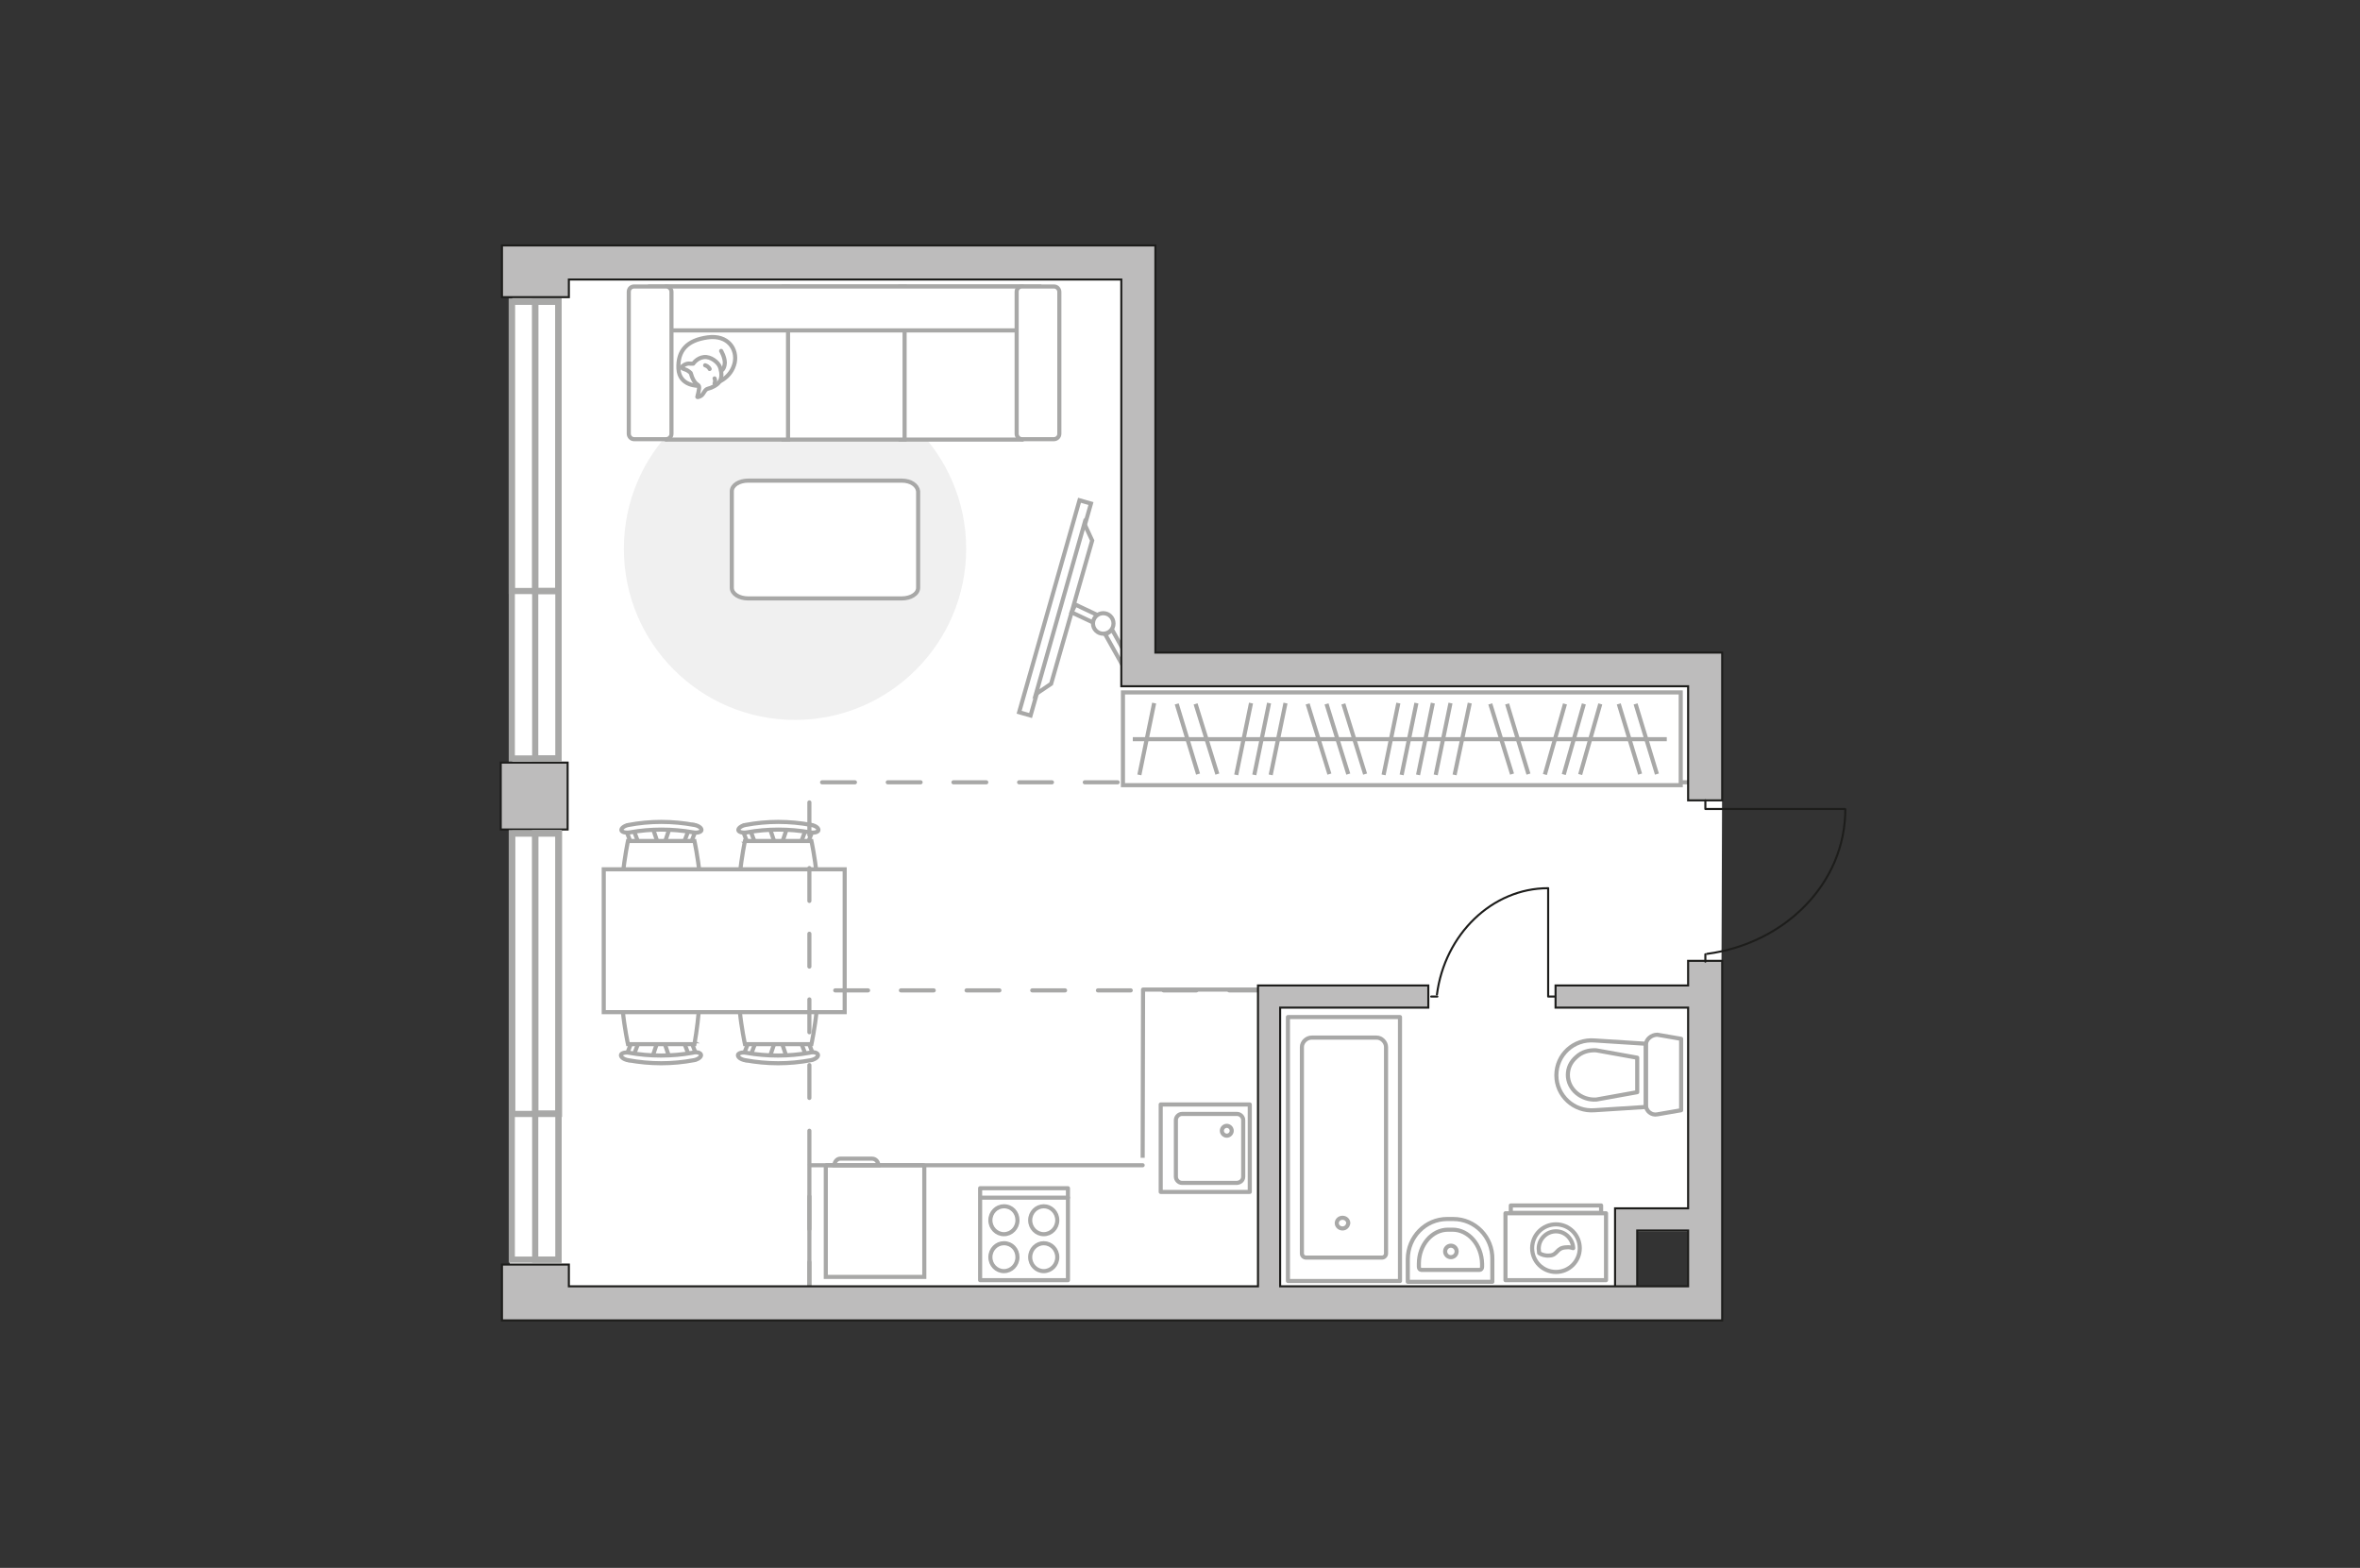 <?xml version="1.0" encoding="UTF-8"?>
<svg id="_Слой_1" data-name="Слой_1" xmlns="http://www.w3.org/2000/svg" version="1.1" viewBox="0 0 575 382">
  <rect x="0" y="0" width="575" height="382" fill="#333333" stroke="none"/>
  <!-- Generator: Adobe Illustrator 29.5.0, SVG Export Plug-In . SVG Version: 2.1.0 Build 137)  -->
  <defs>
    <style>
      .st0, .st1, .st2, .st3, .st4, .st5, .st6 {
        stroke: #a8a8a7;
      }

      .st0, .st2, .st3, .st5, .st7, .st8 {
        fill: none;
      }

      .st0, .st2, .st4, .st5, .st7, .st8 {
        stroke-linecap: round;
      }

      .st0, .st2, .st4, .st7, .st8 {
        stroke-linejoin: round;
      }

      .st9 {
        fill: #bdbcbc;
      }

      .st9, .st1, .st3, .st5 {
        stroke-miterlimit: 10;
      }

      .st9, .st8 {
        stroke: #1d1d1b;
        stroke-width: .5px;
      }

      .st1, .st10, .st4, .st6 {
        fill: #fff;
      }

      .st2 {
        stroke-dasharray: 8;
      }

      .st11 {
        fill: #f0f0f0;
      }

      .st5 {
        stroke-width: 1.5px;
      }

      .st7 {
        stroke: #8c8c8c;
      }

      .st6 {
        stroke-miterlimit: 10;
        stroke-width: 1px;
      }
    </style>
  </defs>
  <g id="bg">
    <polygon class="st10" points="419.7 159.1 419.2 300 398.5 300 399 321.6 123.5 321.6 124.2 307.9 124.8 290.4 124.8 188.6 124.8 59.8 281.3 59.8 281.3 159.1 419.7 159.1"/>
  </g>
  <g id="furniture">
    <g>
      <g>
        <path class="st0" d="M366.8,311.9h24.5v-16.3h-24.5v16.3Z"/>
        <rect class="st0" x="368.1" y="293.7" width="22" height="1.8"/>
      </g>
      <g>
        <circle class="st0" cx="379.1" cy="304.1" r="5.8"/>
        <path class="st0" d="M375,305.3c0-.4-.1-.7-.1-1.1,0-2.3,1.9-4.2,4.2-4.2s4.1,1.9,4.2,4.1c-.4-.1-.9-.3-1.7-.2-2.5.1-2,1.9-4.1,2-1,.1-1.9-.2-2.5-.6Z"/>
      </g>
    </g>
    <g>
      <path id="Vector_8" class="st1" d="M201.2,284.1v27h24v-27c0-.1-.1-.2-.2-.2h-23.6c0,0-.2.1-.2.2Z"/>
      <path id="Vector_9" class="st1" d="M212.5,282.3h-7.8c-.7,0-1.4.7-1.4,1.6h10.7c0-.9-.7-1.6-1.5-1.6Z"/>
    </g>
    <path id="Vector_51" class="st11" d="M193.7,92c23,0,41.7,18.7,41.7,41.7s-18.7,41.7-41.7,41.7-41.7-18.6-41.7-41.7,18.7-41.7,41.7-41.7Z"/>
    <path id="Vector_84" class="st4" d="M223.7,119.7v23.5c0,1.5-1.8,2.6-4,2.6h-37.4c-2.2,0-4-1.1-4-2.6v-23.5c0-1.5,1.8-2.6,4-2.6h37.4c2.2,0,3.8,1.1,4,2.6Z"/>
    <g>
      <path id="Vector_54" class="st1" d="M248.9,107.1h-29.5v-37.3h29.5v37.3Z"/>
      <path id="Vector_55" class="st1" d="M220.4,107.1h-29.5v-37.3h29.5v37.3Z"/>
      <path id="Vector_56" class="st1" d="M192,107.1h-29.5v-37.3h29.5v37.3Z"/>
      <path id="Vector_57" class="st1" d="M158.4,80.5v-10.7h94.7l-2.7,10.7h-92Z"/>
      <path id="Vector_58" class="st1" d="M249,69.8h7.8c.8,0,1.3.7,1.3,1.3v34.6c0,.8-.7,1.3-1.3,1.3h-7.8c-.8,0-1.3-.7-1.3-1.3v-34.6c0-.8.6-1.3,1.3-1.3Z"/>
      <path id="Vector_59" class="st1" d="M154.5,69.8h7.8c.8,0,1.3.7,1.3,1.3v34.6c0,.8-.7,1.3-1.3,1.3h-7.8c-.8,0-1.3-.7-1.3-1.3v-34.6c0-.8.6-1.3,1.3-1.3Z"/>
      <g>
        <path class="st4" d="M179,88.4c.7-3.3-1.6-6.9-6.6-6.2-5,.7-7.3,3.2-7.1,7.6s5,4.2,5,4.2c4.8,0,7.9-2.2,8.7-5.6Z"/>
        <path class="st4" d="M170.3,94.1c.2.4-.4,2.6-.4,2.6,0,0,0,.2.8-.2s.9-1.6,1.8-1.8c.9-.2,2.3-.9,2.8-1.7.7-.9.5-2.6.1-3.6-.4-1.1-2.2-2.6-3.9-2.4s-2.6,1.6-2.6,1.6h-.7c-1.2-.2-2.1.8-2.1.8,0,0-.2.3.8.6.9.3,1.4.9,1.4.9.8,2.9,1.9,2.7,2,3.2Z"/>
        <path class="st4" d="M171.8,89c.9.3,1.1.9,1.1.9"/>
        <path class="st4" d="M174.1,93.4c.3-.6,0-1.2,0-1.2"/>
        <path class="st0" d="M175.7,85.5s.9,1.5.9,2.9c-.1,1.7-.9,1.9-.9,1.9"/>
      </g>
    </g>
    <g>
      <polyline class="st8" points="379 242.8 377.2 242.8 377.2 216.5"/>
      <line class="st8" x1="350.2" y1="242.8" x2="348.7" y2="242.8"/>
      <path class="st8" d="M377.2,216.4c-13.7,0-25.2,11.3-27.1,25.9"/>
    </g>
    <g>
      <g id="Group_2">
        <g id="Group_3">
          <path id="Vector_10" class="st1" d="M163.2,201.6l-1.5,4.5h-1.2l-1.5-4.5h4.2Z"/>
        </g>
        <g id="Group_4">
          <path id="Vector_11" class="st1" d="M167.3,205.9c-.5-.1-.7-.4-.6-.8l1.4-3.7c0-.3.5-.5,1-.4s.7.4.6.8l-1.4,3.7c0,.3-.4.5-.8.5s-.2,0-.2-.1Z"/>
        </g>
        <g id="Group_5">
          <path id="Vector_12" class="st1" d="M153.8,205.6l-1.4-3.7c-.2-.4.1-.7.6-.8s1,0,1.1.4l1.4,3.7c.2.4-.1.7-.6.8h-.2c-.4,0-.8-.2-.9-.4Z"/>
        </g>
        <path id="Vector_13" class="st1" d="M153,204.9h16.2s3.4,15.6,0,18.9c-2.9,2.9-13.3,2.9-16.2,0-3.3-3.4,0-18.9,0-18.9Z"/>
        <path id="Vector_14" class="st1" d="M151.4,202.3c-.1-.5.7-1.1,1.7-1.3,5.3-1,10.7-1,16.1,0,1.1.2,1.8.8,1.7,1.3-.1.4-1,.7-2,.5-5.1-.9-10.4-.9-15.4,0-1.1.2-2-.1-2.1-.5Z"/>
      </g>
      <g id="Group_21" data-name="Group_2">
        <g id="Group_31" data-name="Group_3">
          <path id="Vector_101" data-name="Vector_10" class="st1" d="M191.8,201.6l-1.5,4.5h-1.3l-1.5-4.5h4.3Z"/>
        </g>
        <g id="Group_41" data-name="Group_4">
          <path id="Vector_111" data-name="Vector_11" class="st1" d="M195.8,205.9c-.5-.1-.7-.4-.6-.8l1.4-3.7c0-.3.5-.5,1-.4s.7.4.6.8l-1.4,3.7c0,.3-.4.5-.8.5s-.1,0-.2-.1Z"/>
        </g>
        <g id="Group_51" data-name="Group_5">
          <path id="Vector_121" data-name="Vector_12" class="st1" d="M182.2,205.6l-1.4-3.7c-.2-.4.1-.7.6-.8s1,0,1.1.4l1.4,3.7c.2.4-.1.7-.6.8h-.2c-.3,0-.6-.2-.9-.4Z"/>
        </g>
        <path id="Vector_131" data-name="Vector_13" class="st1" d="M181.5,204.9h16.2s3.4,15.6,0,18.9c-2.9,2.9-13.3,2.9-16.2,0-3.3-3.4,0-18.9,0-18.9Z"/>
        <path id="Vector_141" data-name="Vector_14" class="st1" d="M179.9,202.3c-.1-.5.7-1.1,1.7-1.3,5.3-1,10.7-1,16.1,0,1.1.2,1.8.8,1.7,1.3-.1.4-1,.7-2,.5-5.1-.9-10.4-.9-15.4,0-1.1.2-2-.1-2.1-.5Z"/>
      </g>
      <g id="Group_22" data-name="Group_2">
        <g id="Group_32" data-name="Group_3">
          <path id="Vector_102" data-name="Vector_10" class="st1" d="M187.5,257.7l1.5-4.5h1.2l1.5,4.5h-4.2Z"/>
        </g>
        <g id="Group_42" data-name="Group_4">
          <path id="Vector_112" data-name="Vector_11" class="st1" d="M183.4,253.4c.5.1.7.4.6.8l-1.4,3.7c0,.3-.5.5-1,.4s-.7-.4-.6-.8l1.4-3.7c0-.3.4-.5.8-.5s.2,0,.2,0Z"/>
        </g>
        <g id="Group_52" data-name="Group_5">
          <path id="Vector_122" data-name="Vector_12" class="st1" d="M196.9,253.7l1.4,3.7c.2.4-.1.7-.6.8s-1,0-1.1-.4l-1.4-3.7c-.2-.4.1-.7.6-.8h.2c.4,0,.8.3.9.4Z"/>
        </g>
        <path id="Vector_132" data-name="Vector_13" class="st1" d="M197.7,254.4h-16.2s-3.4-15.6,0-18.9c2.9-2.9,13.3-2.9,16.2,0,3.4,3.3,0,18.9,0,18.9Z"/>
        <path id="Vector_142" data-name="Vector_14" class="st1" d="M199.3,257c.1.5-.7,1.1-1.7,1.3-5.3,1-10.7,1-16.1,0-1.1-.2-1.8-.8-1.7-1.3.1-.4,1-.7,2-.5,5.1.9,10.4.9,15.4,0,1.1-.3,2,0,2.1.5Z"/>
      </g>
      <g id="Group_23" data-name="Group_2">
        <g id="Group_33" data-name="Group_3">
          <path id="Vector_103" data-name="Vector_10" class="st1" d="M158.9,257.7l1.5-4.5h1.2l1.5,4.5h-4.2Z"/>
        </g>
        <g id="Group_43" data-name="Group_4">
          <path id="Vector_113" data-name="Vector_11" class="st1" d="M154.9,253.4c.5.1.7.4.6.8l-1.4,3.7c0,.3-.5.5-1,.4s-.7-.4-.6-.8l1.4-3.7c0-.3.4-.5.8-.5s.1,0,.2,0Z"/>
        </g>
        <g id="Group_53" data-name="Group_5">
          <path id="Vector_123" data-name="Vector_12" class="st1" d="M168.4,253.7l1.4,3.7c.2.4-.1.7-.6.8-.5.1-1,0-1.1-.4l-1.4-3.7c-.2-.4.1-.7.6-.8h.2c.4,0,.7.3.9.4Z"/>
        </g>
        <path id="Vector_133" data-name="Vector_13" class="st1" d="M169.2,254.4h-16.2s-3.4-15.6,0-18.9c2.9-2.9,13.3-2.9,16.2,0s0,18.9,0,18.9Z"/>
        <path id="Vector_143" data-name="Vector_14" class="st1" d="M170.8,257c.1.5-.7,1.1-1.7,1.3-5.3,1-10.7,1-16.1,0-1.1-.2-1.8-.8-1.7-1.3.1-.4,1-.7,2-.5,5.1.9,10.4.9,15.4,0,1.1-.3,2,0,2.1.5Z"/>
      </g>
      <path id="Vector_35" class="st1" d="M205.8,211.8v34.8h-58.7v-34.8h58.7Z"/>
    </g>
    <path id="Vector_148" class="st0" d="M197.2,314.5v-30.6h81.2c0,.1.1-42.8.1-42.8h29.1"/>
    <g>
      <rect class="st6" x="230" y="146.5" width="53.7" height="2.9" transform="translate(44.4 354.6) rotate(-74.1)"/>
      <polygon class="st1" points="266.1 131.7 256.1 166.6 252.4 169.1 264.2 127.6 266.1 131.7"/>
      <g>
        <path class="st1" d="M270.1,154.1c.4-.2.6-.5.8-.8l5.1,9.2-1.7,1-5.1-9.1c.3,0,.6,0,.9-.3Z"/>
        <path class="st1" d="M267.5,149.9c-.6.4-1,1.1-1.1,1.8l-5.3-2.5.9-1.9,5.5,2.6Z"/>
      </g>
      <circle class="st1" cx="268.8" cy="151.9" r="2.5"/>
    </g>
  </g>
  <g id="plan">
    <polyline class="st2" points="197.2 315.5 197.2 190.6 414.1 190.6"/>
    <line class="st2" x1="307.5" y1="241.3" x2="197.2" y2="241.3"/>
    <g>
      <polygon class="st9" points="138.6 68.1 273.2 68.1 273.2 167.2 281.5 167.2 281.5 167.2 411.3 167.2 411.3 195 419.6 195 419.6 159 415.5 159 415.5 159 281.5 159 281.5 68.1 281.5 68.1 281.5 59.8 138.6 59.8 138.6 59.8 122.3 59.8 122.3 72.4 138.6 72.4 138.6 68.1"/>
      <rect class="st9" x="122" y="185.8" width="16.3" height="16.3"/>
      <polygon class="st9" points="419.6 234.1 411.3 234.1 411.3 240.1 379 240.1 379 245.5 411.3 245.5 411.3 294.4 393.5 294.4 393.5 295.1 393.5 295.1 393.5 313.4 398.9 313.4 398.9 299.8 411.3 299.8 411.3 313.4 311.9 313.4 311.9 245.5 348 245.5 348 240.1 311.9 240.1 311.9 240.1 306.5 240.1 306.5 313.4 138.6 313.4 138.6 308.1 122.3 308.1 122.3 321.7 138.6 321.7 138.6 321.7 417.1 321.7 417.1 321.7 419.6 321.7 419.6 234.1"/>
    </g>
    <g>
      <polyline class="st8" points="415.5 195 415.5 197.1 449.5 197.1"/>
      <line class="st8" x1="415.5" y1="232.5" x2="415.5" y2="234.3"/>
      <path class="st8" d="M449.6,197.2c0,18-14.7,32.7-33.7,35.2"/>
    </g>
    <g>
      <rect class="st0" x="313.8" y="247.8" width="27.3" height="64.3"/>
      <path class="st0" d="M327.1,299.3c-.8,0-1.4-.6-1.4-1.3s.6-1.3,1.4-1.3,1.4.6,1.4,1.3c-.1.8-.7,1.3-1.4,1.3Z"/>
      <path class="st0" d="M317.2,255.1v50.3c0,.6.5,1,1,1h18.5c.6,0,1-.5,1-1v-50.3c0-1.2-1.1-2.3-2.3-2.3h-15.8c-1.3,0-2.4,1.1-2.4,2.3Z"/>
    </g>
    <g>
      <path id="Vector_134" class="st0" d="M354.1,297h-1.5c-5.3,0-9.6,4.4-9.6,9.8v5.5h20.6v-5.5c.1-5.4-4.2-9.8-9.5-9.8Z"/>
      <path id="Vector_133" class="st0" d="M353.9,299.6h-1.1c-3.9,0-7.1,3.7-7.1,8.3v.8c0,.4.3.7.6.7h14.2c.3,0,.6-.3.6-.7v-.8c-.1-4.6-3.3-8.3-7.2-8.3Z"/>
      <circle class="st0" cx="353.5" cy="304.9" r="1.4"/>
    </g>
    <g>
      <path id="wc" class="st0" d="M388.9,256"/>
      <g id="Group_26">
        <path id="Vector_130" class="st0" d="M401,254.6v14.6c0,1.5,1.4,2.6,2.8,2.3l5.8-1v-17.4l-5.8-1c-1.4,0-2.8,1.1-2.8,2.5Z"/>
        <path id="Vector_131" class="st0" d="M379.2,262c0,4.9,4.2,8.9,9.3,8.5l12.5-.8v-15.4l-12.5-.8c-5.1-.4-9.3,3.5-9.3,8.5Z"/>
        <path id="Vector_132" class="st0" d="M398.9,266.1l-10,1.8c-1.8.1-3.5-.5-4.8-1.6s-2.1-2.7-2.1-4.4.7-3.2,2.1-4.4c1.3-1.2,3-1.7,4.8-1.6l10,1.8v8.4Z"/>
      </g>
    </g>
    <g>
      <g id="Group_27">
        <path id="Vector_140" class="st0" d="M282.8,269.1v21.3h21.7v-21.3h-21.7Z"/>
      </g>
      <path id="Vector_141" class="st0" d="M302.9,286.7v-13.8c0-.8-.7-1.5-1.5-1.5h-13.4c-.8,0-1.5.7-1.5,1.5v13.8c0,.8.7,1.5,1.5,1.5h13.4c.9-.1,1.5-.7,1.5-1.5Z"/>
      <path id="Vector_139" class="st0" d="M297.7,275.5c0-.7.6-1.2,1.2-1.2s1.2.5,1.2,1.2-.6,1.2-1.2,1.2-1.2-.5-1.2-1.2Z"/>
    </g>
    <g>
      <path id="Vector_142" class="st0" d="M238.8,311.9h21.4v-22.4h-21.4v22.4h0Z"/>
      <g id="Group_28">
        <g id="Group_29">
          <path id="Vector_143" class="st0" d="M254.3,302.9c-1.8,0-3.3,1.5-3.3,3.4s1.5,3.4,3.3,3.4,3.3-1.5,3.3-3.4-1.5-3.4-3.3-3.4Z"/>
          <path id="Vector_144" class="st0" d="M254.3,293.9c-1.8,0-3.3,1.5-3.3,3.4s1.5,3.4,3.3,3.4,3.3-1.5,3.3-3.4-1.5-3.4-3.3-3.4Z"/>
        </g>
        <g id="Group_30">
          <path id="Vector_145" class="st0" d="M244.6,302.9c-1.8,0-3.3,1.5-3.3,3.4s1.5,3.4,3.3,3.4,3.3-1.5,3.3-3.4c0-1.9-1.4-3.4-3.3-3.4Z"/>
          <path id="Vector_146" class="st0" d="M244.6,293.9c-1.8,0-3.3,1.5-3.3,3.4s1.5,3.4,3.3,3.4,3.3-1.5,3.3-3.4c0-1.9-1.4-3.4-3.3-3.4Z"/>
        </g>
      </g>
      <path id="Vector_147" class="st0" d="M260.2,291.8h-21.2"/>
    </g>
    <g>
      <rect class="st1" x="273.6" y="168.7" width="135.9" height="22.6"/>
      <line class="st3" x1="358.1" y1="171.3" x2="354.4" y2="188.8"/>
      <line class="st3" x1="309.2" y1="171.3" x2="305.6" y2="188.8"/>
      <line class="st3" x1="304.8" y1="171.3" x2="301.2" y2="188.8"/>
      <line class="st3" x1="281.2" y1="171.3" x2="277.6" y2="188.8"/>
      <line class="st3" x1="286.7" y1="171.5" x2="291.9" y2="188.6"/>
      <line class="st3" x1="291.3" y1="171.5" x2="296.6" y2="188.6"/>
      <line class="st3" x1="313.2" y1="171.3" x2="309.6" y2="188.8"/>
      <line class="st3" x1="345.1" y1="171.3" x2="341.5" y2="188.8"/>
      <line class="st3" x1="340.7" y1="171.3" x2="337.1" y2="188.8"/>
      <line class="st3" x1="353.4" y1="171.3" x2="349.8" y2="188.8"/>
      <line class="st3" x1="349.1" y1="171.3" x2="345.5" y2="188.8"/>
      <line class="st3" x1="327.3" y1="171.5" x2="332.6" y2="188.6"/>
      <line class="st3" x1="318.6" y1="171.5" x2="323.9" y2="188.6"/>
      <line class="st3" x1="323.2" y1="171.5" x2="328.5" y2="188.6"/>
      <line class="st3" x1="367.2" y1="171.5" x2="372.4" y2="188.6"/>
      <line class="st3" x1="363.1" y1="171.5" x2="368.4" y2="188.6"/>
      <line class="st3" x1="398.5" y1="171.5" x2="403.7" y2="188.6"/>
      <line class="st3" x1="394.4" y1="171.5" x2="399.6" y2="188.6"/>
      <line class="st3" x1="389.9" y1="171.5" x2="385" y2="188.7"/>
      <line class="st3" x1="381.3" y1="171.5" x2="376.4" y2="188.7"/>
      <line class="st3" x1="385.9" y1="171.5" x2="381" y2="188.7"/>
      <line class="st3" x1="406.1" y1="180.1" x2="276" y2="180.1"/>
    </g>
  </g>
  <g id="windows">
    <g>
      <rect class="st5" x="130.4" y="203" width="5.7" height="68.3"/>
      <rect class="st5" x="124.8" y="203.1" width="11.4" height="68.3"/>
    </g>
    <g>
      <rect class="st5" x="130.4" y="203" width="5.7" height="103.9"/>
      <rect class="st5" x="124.7" y="203" width="11.4" height="103.9"/>
    </g>
    <g>
      <rect class="st5" x="130.4" y="73.5" width="5.7" height="70.5"/>
      <rect class="st5" x="124.7" y="73.5" width="11.4" height="70.5"/>
    </g>
    <g>
      <rect class="st5" x="130.4" y="73.5" width="5.7" height="111.3"/>
      <rect class="st5" x="124.7" y="73.5" width="11.4" height="111.3"/>
    </g>
  </g>
  <g id="points">
    <path id="r1" class="st7" d="M208.5,168.8"/>
    <path id="k1" class="st7" d="M240.2,261.8"/>
    <path id="s1" class="st7" d="M365.4,272"/>
    <path id="h1" class="st7" d="M340.9,214"/>
    <path id="g1" class="st7" d="M360.9,185.5"/>
  </g>
</svg>